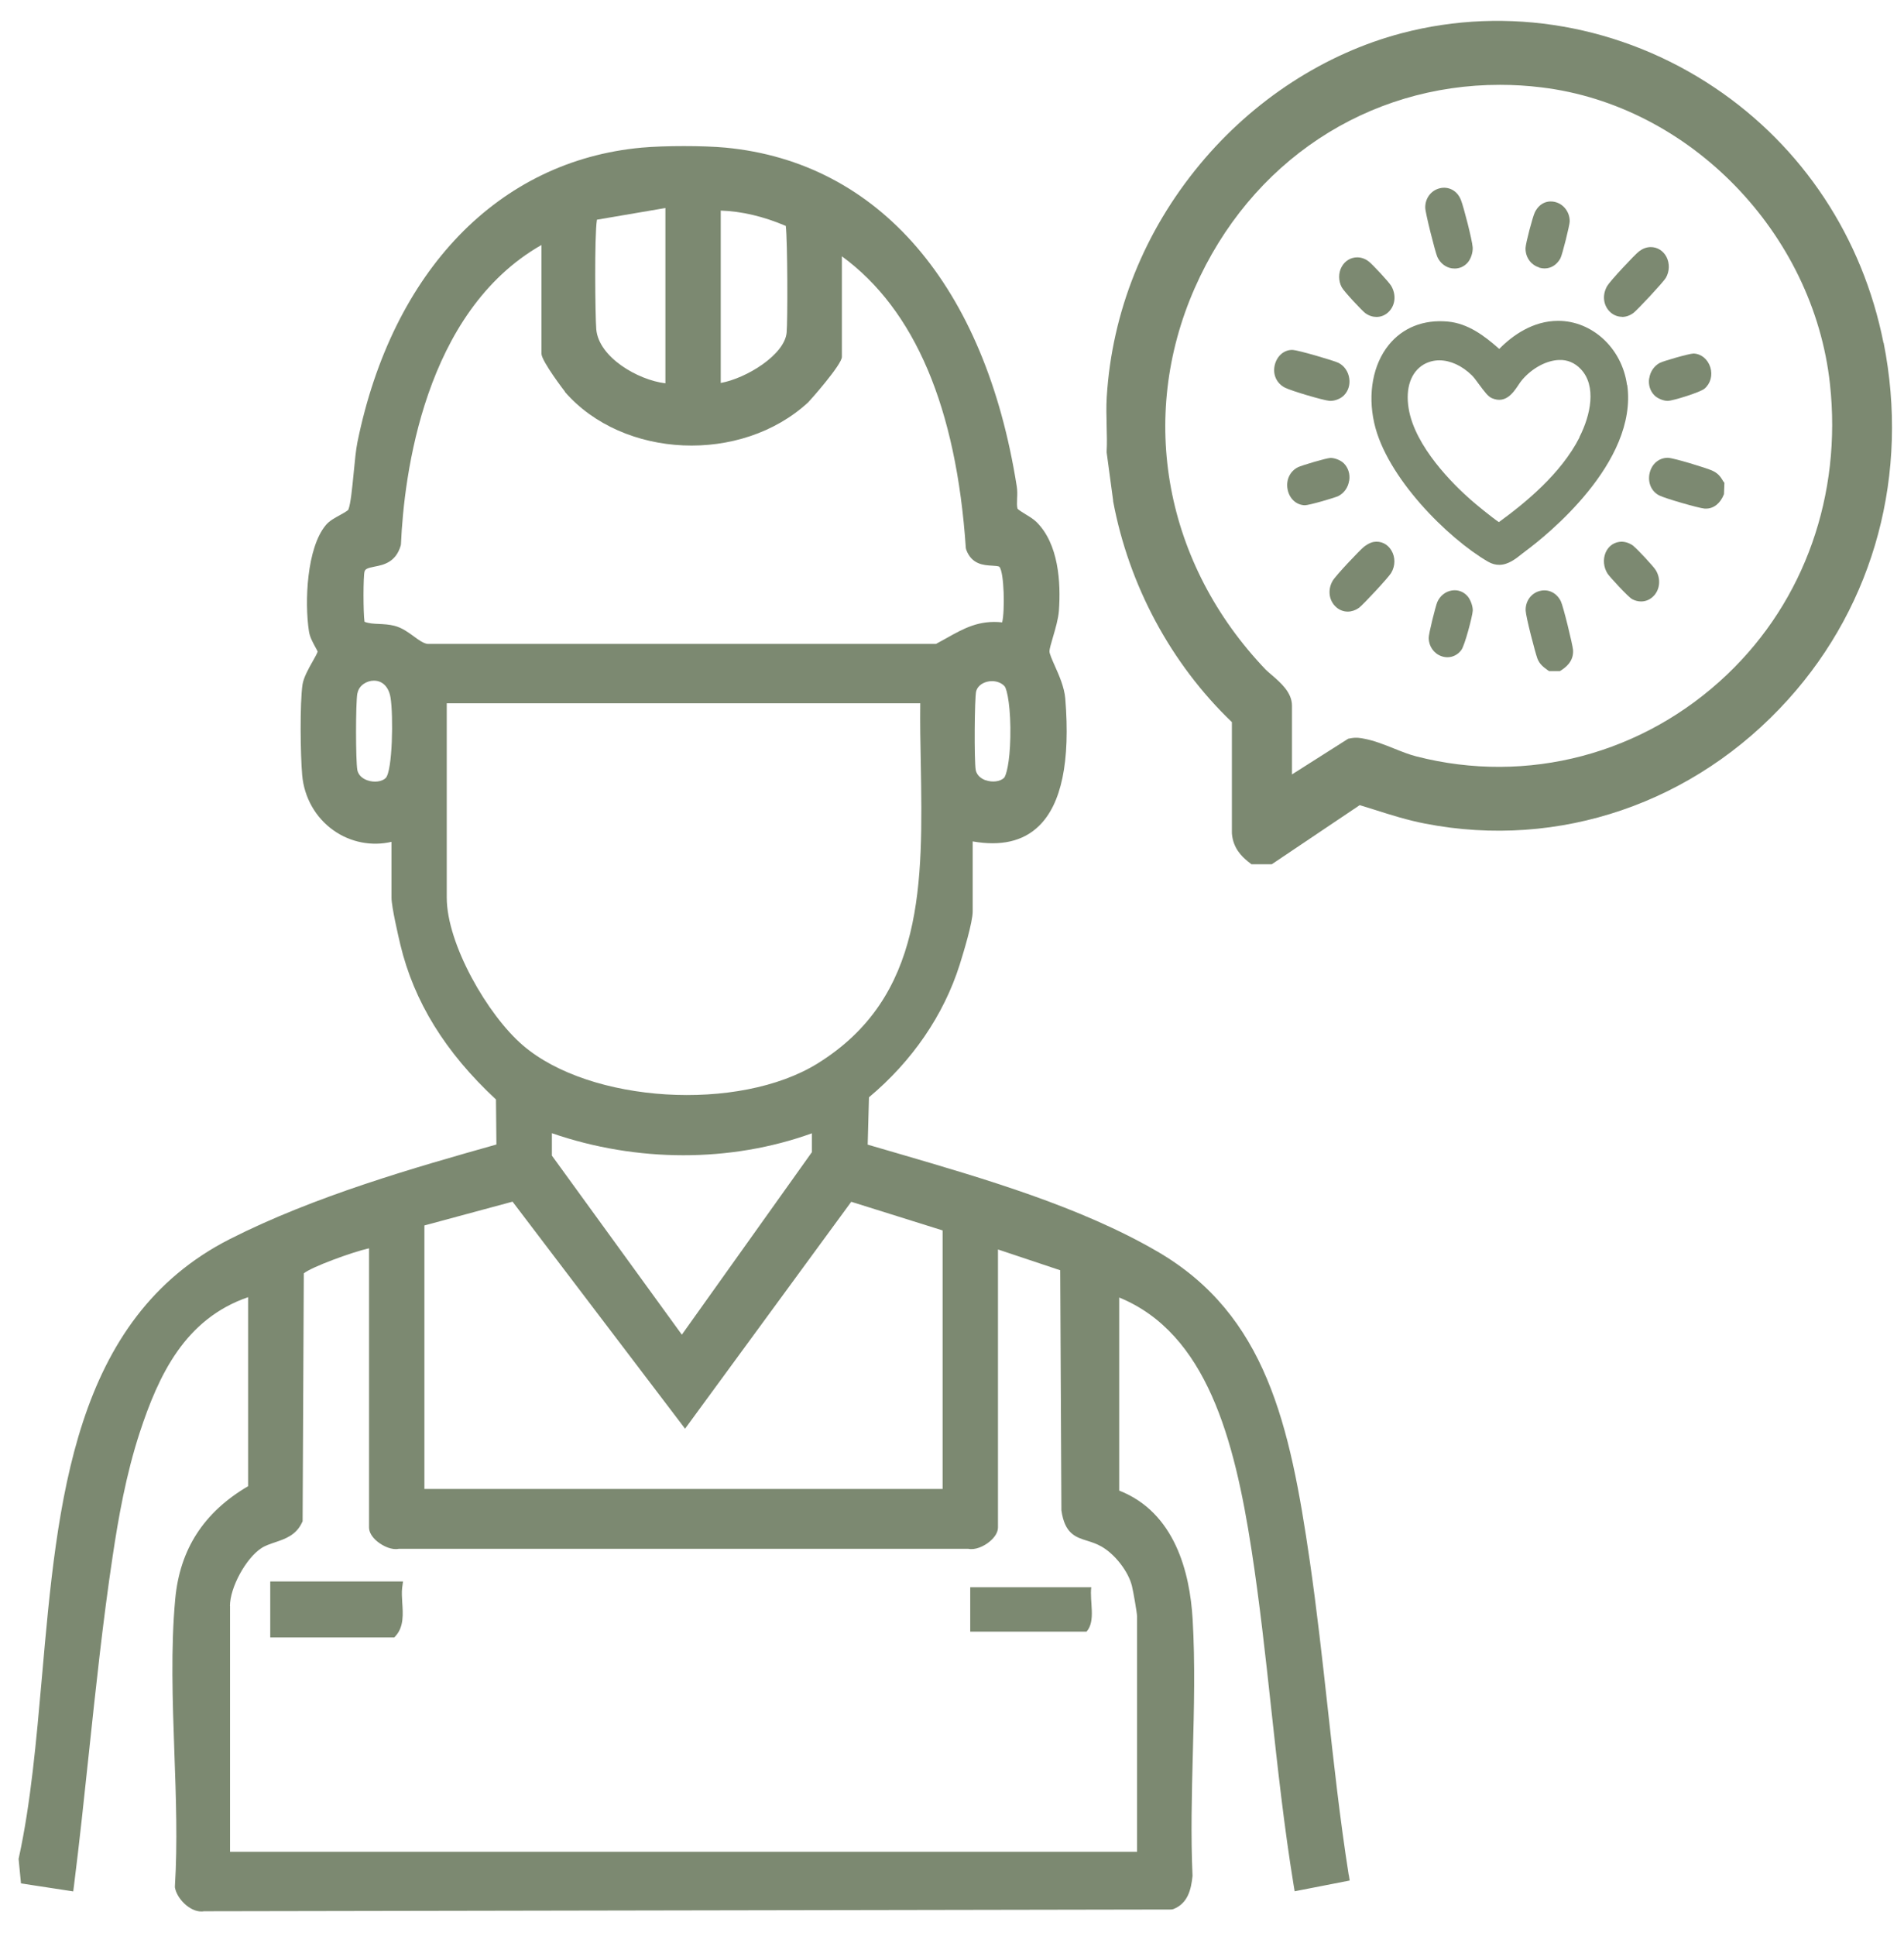 <svg width="61" height="62" viewBox="0 0 61 62" fill="none" xmlns="http://www.w3.org/2000/svg">
<path d="M60.343 10.982C59.672 7.605 57.754 4.703 54.943 2.813C51.961 0.809 48.304 0.169 44.905 1.064C42.449 1.711 40.152 3.201 38.444 5.261C36.66 7.409 35.627 9.987 35.458 12.709C35.438 13.027 35.448 13.348 35.455 13.659C35.462 13.936 35.469 14.195 35.455 14.447V14.491L35.662 16.026V16.052C36.168 18.747 37.514 21.255 39.467 23.126V26.672L39.47 26.717C39.512 27.164 39.78 27.427 39.977 27.586L40.094 27.678H40.745L43.562 25.785C43.72 25.833 43.882 25.885 44.04 25.933C44.56 26.099 45.101 26.269 45.662 26.377C49.947 27.209 54.296 25.722 57.292 22.397C60.064 19.324 61.177 15.16 60.347 10.974L60.343 10.982ZM40.714 21.591C40.648 21.536 40.583 21.477 40.552 21.447C37.318 18.067 36.447 13.385 38.275 9.229C40.063 5.165 43.813 2.713 48.059 2.717C48.497 2.717 48.937 2.743 49.382 2.798C54.124 3.368 58.101 7.454 58.628 12.298C59.014 15.845 57.816 19.236 55.34 21.595C52.657 24.154 48.934 25.138 45.377 24.224C45.156 24.169 44.894 24.065 44.646 23.965C44.34 23.843 44.023 23.718 43.727 23.662C43.603 23.636 43.451 23.607 43.269 23.644L43.193 23.658L41.392 24.801V22.601C41.392 22.175 41.034 21.865 40.714 21.591Z" fill="#7C8971"/>
<path d="M49.319 18.928C49.047 19.006 48.868 19.258 48.879 19.553C48.886 19.757 49.188 20.911 49.254 21.088C49.326 21.277 49.457 21.369 49.585 21.462L49.629 21.491H49.977L50.019 21.465C50.129 21.391 50.425 21.199 50.397 20.814C50.383 20.644 50.084 19.413 50.005 19.254C49.87 18.98 49.595 18.851 49.323 18.928H49.319Z" fill="#7C8971"/>
<path d="M55.215 15.427C55.119 15.253 55.033 15.149 54.84 15.064C54.654 14.983 53.635 14.669 53.438 14.661C53.156 14.658 52.918 14.85 52.849 15.157C52.784 15.456 52.908 15.745 53.166 15.87C53.352 15.963 54.42 16.273 54.612 16.288C54.63 16.288 54.644 16.288 54.661 16.288C54.905 16.288 55.119 16.118 55.232 15.826L55.246 15.467L55.222 15.423L55.215 15.427Z" fill="#7C8971"/>
<path d="M52.126 12.328C51.965 11.155 51.014 10.275 49.919 10.275C49.113 10.275 48.462 10.738 48.032 11.174C47.553 10.749 47.029 10.357 46.382 10.298C45.607 10.227 44.936 10.494 44.488 11.052C43.989 11.673 43.816 12.601 44.026 13.541C44.412 15.283 46.389 17.242 47.67 17.986C47.797 18.06 47.918 18.089 48.032 18.089C48.318 18.089 48.562 17.897 48.769 17.73C48.817 17.694 48.865 17.657 48.913 17.62C49.513 17.172 52.481 14.82 52.133 12.328H52.126ZM50.604 14.007C50.012 15.171 48.865 16.107 48.021 16.721C47.818 16.588 47.26 16.133 47.109 15.996C46.578 15.53 45.325 14.306 45.129 13.075C45.025 12.428 45.201 11.917 45.611 11.673C45.766 11.585 45.934 11.54 46.113 11.54C46.461 11.54 46.837 11.707 47.16 12.024C47.212 12.076 47.298 12.187 47.377 12.298C47.563 12.55 47.68 12.705 47.801 12.753C48.235 12.938 48.479 12.579 48.638 12.343C48.682 12.276 48.724 12.213 48.772 12.158C49.099 11.78 49.554 11.54 49.953 11.529C50.218 11.518 50.456 11.621 50.645 11.821C51.159 12.361 50.959 13.3 50.601 13.999L50.604 14.007Z" fill="#7C8971"/>
<path d="M51.964 10.15C52.081 10.15 52.209 10.113 52.333 10.021C52.453 9.932 53.283 9.044 53.369 8.9C53.49 8.693 53.496 8.434 53.39 8.227C53.286 8.031 53.1 7.913 52.887 7.913C52.753 7.913 52.629 7.961 52.512 8.049C52.36 8.168 51.592 8.992 51.496 9.151C51.33 9.429 51.358 9.758 51.565 9.972C51.664 10.076 51.809 10.146 51.968 10.146L51.964 10.15Z" fill="#7C8971"/>
<path d="M44.016 17.354C43.875 17.376 43.733 17.483 43.692 17.516C43.561 17.623 42.793 18.43 42.694 18.603C42.538 18.873 42.569 19.199 42.773 19.41C42.886 19.528 43.031 19.587 43.179 19.587C43.3 19.587 43.423 19.546 43.534 19.469C43.668 19.373 44.491 18.485 44.57 18.348C44.705 18.123 44.708 17.845 44.577 17.627C44.453 17.42 44.243 17.32 44.016 17.354Z" fill="#7C8971"/>
<path d="M46.509 8.593C46.54 8.597 46.574 8.6 46.605 8.6C46.764 8.6 46.912 8.534 47.022 8.408C47.125 8.29 47.194 8.079 47.181 7.916C47.163 7.676 46.895 6.637 46.809 6.415C46.678 6.071 46.378 5.971 46.137 6.027C45.848 6.093 45.655 6.352 45.662 6.655C45.665 6.825 45.982 8.075 46.047 8.223C46.134 8.419 46.306 8.56 46.509 8.593Z" fill="#7C8971"/>
<path d="M42.631 12.838C42.776 12.838 42.952 12.767 43.055 12.664C43.196 12.523 43.258 12.324 43.227 12.117C43.196 11.898 43.065 11.713 42.883 11.621C42.735 11.547 41.588 11.214 41.423 11.207C41.14 11.192 40.903 11.403 40.837 11.706C40.772 12.006 40.906 12.287 41.178 12.42C41.371 12.516 42.38 12.819 42.597 12.838C42.607 12.838 42.621 12.838 42.631 12.838Z" fill="#7C8971"/>
<path d="M52.333 17.483C52.188 17.376 52.023 17.331 51.875 17.354C51.675 17.383 51.516 17.513 51.437 17.705C51.351 17.916 51.375 18.171 51.503 18.371C51.565 18.467 52.164 19.121 52.291 19.188C52.388 19.24 52.484 19.262 52.581 19.262C52.742 19.262 52.897 19.188 53.011 19.051C53.19 18.833 53.204 18.511 53.045 18.256C52.973 18.138 52.443 17.568 52.326 17.483H52.333Z" fill="#7C8971"/>
<path d="M43.751 10.035C43.861 10.113 43.982 10.15 44.102 10.15C44.254 10.15 44.398 10.087 44.508 9.969C44.708 9.754 44.732 9.429 44.571 9.155C44.491 9.022 43.964 8.46 43.858 8.379C43.74 8.286 43.613 8.242 43.482 8.242C43.276 8.242 43.09 8.353 42.986 8.541C42.876 8.737 42.876 8.992 42.986 9.199C43.048 9.322 43.651 9.969 43.754 10.039L43.751 10.035Z" fill="#7C8971"/>
<path d="M52.835 12.117C52.804 12.324 52.866 12.524 53.008 12.665C53.104 12.761 53.293 12.838 53.424 12.838H53.434C53.596 12.835 54.471 12.565 54.609 12.447C54.802 12.284 54.874 12.018 54.795 11.762C54.712 11.5 54.502 11.33 54.258 11.322C54.116 11.322 53.293 11.563 53.183 11.618C53.001 11.711 52.87 11.896 52.839 12.114L52.835 12.117Z" fill="#7C8971"/>
<path d="M46.509 18.911C46.306 18.944 46.134 19.084 46.048 19.28C45.996 19.399 45.769 20.297 45.772 20.438C45.779 20.701 45.938 20.93 46.182 21.015C46.244 21.037 46.31 21.048 46.372 21.048C46.544 21.048 46.709 20.967 46.819 20.815C46.929 20.667 47.177 19.724 47.184 19.554C47.188 19.414 47.112 19.203 47.019 19.096C46.888 18.944 46.702 18.878 46.509 18.911Z" fill="#7C8971"/>
<path d="M49.312 8.571C49.371 8.589 49.429 8.597 49.484 8.597C49.691 8.597 49.877 8.482 49.991 8.275C50.056 8.153 50.287 7.214 50.29 7.095C50.294 6.914 50.221 6.74 50.09 6.615C49.953 6.485 49.767 6.43 49.588 6.459C49.409 6.493 49.264 6.611 49.171 6.803C49.102 6.948 48.882 7.78 48.875 7.942C48.868 8.231 49.04 8.482 49.309 8.564L49.312 8.571Z" fill="#7C8971"/>
<path d="M43.227 15.386C43.258 15.179 43.193 14.979 43.055 14.839C42.955 14.739 42.766 14.665 42.628 14.665C42.49 14.669 41.702 14.905 41.588 14.961C41.33 15.087 41.195 15.368 41.251 15.667C41.306 15.967 41.529 16.174 41.805 16.181C41.943 16.181 42.769 15.941 42.879 15.885C43.062 15.793 43.193 15.608 43.224 15.39L43.227 15.386Z" fill="#7C8971"/>
<path d="M43.21 60.046C42.928 58.26 42.728 56.43 42.532 54.655C42.363 53.124 42.187 51.541 41.963 49.995C41.326 45.621 40.565 42.115 37.094 40.088C34.621 38.646 31.542 37.751 28.825 36.956C28.477 36.856 28.136 36.757 27.799 36.657L27.84 35.141C29.228 33.979 30.234 32.511 30.747 30.892C30.871 30.496 31.163 29.538 31.163 29.187V26.946C32.062 27.105 32.772 26.946 33.275 26.461C34.008 25.762 34.294 24.387 34.129 22.371C34.098 22.005 33.929 21.624 33.791 21.317C33.715 21.147 33.622 20.936 33.622 20.859C33.622 20.785 33.681 20.585 33.733 20.408C33.815 20.13 33.905 19.82 33.925 19.561C33.991 18.647 33.915 17.416 33.206 16.717C33.12 16.632 32.992 16.551 32.868 16.477C32.775 16.421 32.624 16.325 32.6 16.292C32.575 16.21 32.582 16.092 32.586 15.963C32.593 15.837 32.596 15.707 32.575 15.578C31.56 9.147 28.157 5.194 23.243 4.728C22.54 4.662 21.287 4.662 20.56 4.728C15.976 5.146 12.57 8.674 11.451 14.162C11.403 14.398 11.368 14.761 11.331 15.145C11.286 15.611 11.234 16.14 11.162 16.318C11.138 16.362 10.979 16.447 10.886 16.499C10.731 16.584 10.556 16.676 10.442 16.813C9.829 17.538 9.753 19.272 9.898 20.219C9.926 20.4 10.015 20.559 10.084 20.689C10.122 20.759 10.174 20.851 10.177 20.866C10.167 20.914 10.081 21.07 10.015 21.184C9.877 21.425 9.726 21.702 9.691 21.927C9.605 22.53 9.623 24.157 9.681 24.819C9.743 25.541 10.111 26.188 10.687 26.594C11.231 26.979 11.913 27.108 12.543 26.96V28.747C12.543 29.043 12.76 29.971 12.825 30.248C13.263 32.078 14.265 33.702 15.89 35.211L15.904 36.653C13.29 37.389 10.074 38.306 7.363 39.682C2.349 42.23 1.84 48.061 1.344 53.701C1.161 55.772 0.989 57.731 0.603 59.499L0.596 59.529L0.672 60.316L2.346 60.572L2.37 60.387C2.549 58.974 2.7 57.528 2.849 56.13C3.069 54.059 3.296 51.915 3.61 49.833C3.789 48.638 4.033 47.233 4.477 45.876C5.084 44.03 5.927 42.237 7.949 41.542V47.595C6.527 48.431 5.762 49.614 5.614 51.208C5.469 52.769 5.528 54.47 5.586 56.112C5.638 57.547 5.69 59.029 5.604 60.401V60.424V60.446C5.669 60.812 6.082 61.215 6.444 61.215C6.475 61.215 6.502 61.215 6.53 61.208L37.528 61.152L37.586 61.141C38.055 60.96 38.161 60.516 38.206 60.076C38.148 58.793 38.182 57.447 38.216 56.149C38.254 54.725 38.292 53.253 38.209 51.852C38.12 50.35 37.638 48.435 35.857 47.736V41.553C38.657 42.696 39.549 46.098 40.093 49.614C40.355 51.304 40.544 53.042 40.727 54.721C40.93 56.581 41.14 58.508 41.447 60.383L41.478 60.568L43.241 60.224L43.213 60.043L43.21 60.046ZM19.124 7.036L21.318 6.662V12.276C20.433 12.168 19.183 11.444 19.103 10.545C19.069 10.131 19.041 7.557 19.124 7.039V7.036ZM23.091 12.265V6.744C23.756 6.766 24.455 6.928 25.175 7.235C25.233 7.727 25.237 10.271 25.202 10.652C25.137 11.362 23.914 12.117 23.088 12.265H23.091ZM31.58 24.989C31.477 24.953 31.298 24.86 31.26 24.657C31.208 24.364 31.222 22.342 31.274 22.138C31.312 21.994 31.439 21.883 31.615 21.835C31.67 21.82 31.725 21.813 31.78 21.813C31.938 21.813 32.09 21.872 32.183 21.976C32.272 22.075 32.389 22.7 32.369 23.614C32.352 24.431 32.234 24.845 32.166 24.912C32.045 25.03 31.794 25.063 31.577 24.986L31.58 24.989ZM18.094 12.546C19.961 14.698 23.749 14.861 25.891 12.886C25.936 12.845 26.972 11.68 26.972 11.429V8.208C29.307 9.913 30.64 13.056 30.943 17.553L30.957 17.608C31.133 18.078 31.518 18.1 31.776 18.115C31.876 18.122 31.98 18.126 32.018 18.152C32.173 18.326 32.197 19.572 32.107 19.931C31.367 19.853 30.881 20.123 30.323 20.437C30.213 20.496 30.103 20.559 29.986 20.622H13.703C13.569 20.607 13.421 20.5 13.266 20.386C13.087 20.256 12.884 20.104 12.636 20.041C12.46 19.997 12.298 19.99 12.143 19.982C11.971 19.975 11.82 19.968 11.678 19.912C11.634 19.605 11.637 18.462 11.678 18.307C11.703 18.218 11.775 18.192 12.006 18.145C12.278 18.093 12.684 18.011 12.839 17.468L12.846 17.423C12.942 15.234 13.583 9.99 17.347 7.846V11.325C17.347 11.566 18.098 12.542 18.105 12.549L18.094 12.546ZM11.451 22.209C11.496 21.942 11.758 21.798 11.978 21.798C12.257 21.798 12.457 22.002 12.512 22.342C12.605 22.911 12.577 24.69 12.357 24.916C12.24 25.034 11.985 25.067 11.768 24.989C11.665 24.953 11.486 24.86 11.448 24.657C11.393 24.339 11.393 22.53 11.448 22.209H11.451ZM7.367 51.434C7.367 50.842 7.873 49.91 8.372 49.581C8.5 49.496 8.651 49.448 8.813 49.392C9.13 49.285 9.488 49.167 9.678 48.753L9.695 48.716L9.733 40.78C9.974 40.577 11.286 40.096 11.823 39.977V48.916C11.823 49.067 11.919 49.23 12.092 49.37C12.281 49.522 12.56 49.648 12.777 49.6H31.019C31.236 49.648 31.518 49.526 31.704 49.37C31.876 49.23 31.973 49.067 31.973 48.916V40.014L33.967 40.68L34.005 48.368C34.111 49.119 34.463 49.23 34.835 49.344C34.979 49.389 35.127 49.437 35.286 49.526C35.723 49.773 36.15 50.328 36.264 50.787C36.309 50.968 36.429 51.663 36.429 51.763V59.303H7.37V51.434H7.367ZM30.199 47.684H13.597V39.245L16.421 38.483L21.948 45.754L27.272 38.487L30.199 39.404V47.684ZM14.309 22.523H29.483C29.476 23.159 29.486 23.806 29.5 24.435C29.566 28.288 29.628 31.927 26.194 34.057C23.673 35.621 18.907 35.329 16.751 33.476C15.622 32.508 14.313 30.23 14.313 28.747V22.519L14.309 22.523ZM26.012 36.294V36.897L21.845 42.743L17.681 37.008V36.291C20.402 37.23 23.408 37.233 26.012 36.294Z" fill="#7C8971"/>
<path d="M12.908 50.646H8.658V52.44H12.633L12.684 52.381C12.939 52.092 12.912 51.685 12.887 51.323C12.877 51.153 12.867 50.99 12.884 50.853L12.912 50.643L12.908 50.646Z" fill="#7C8971"/>
<path d="M34.965 50.831H31.084V52.254H34.81C35.117 51.907 34.903 51.285 34.962 50.831H34.965Z" fill="#7C8971"/>
</svg>
